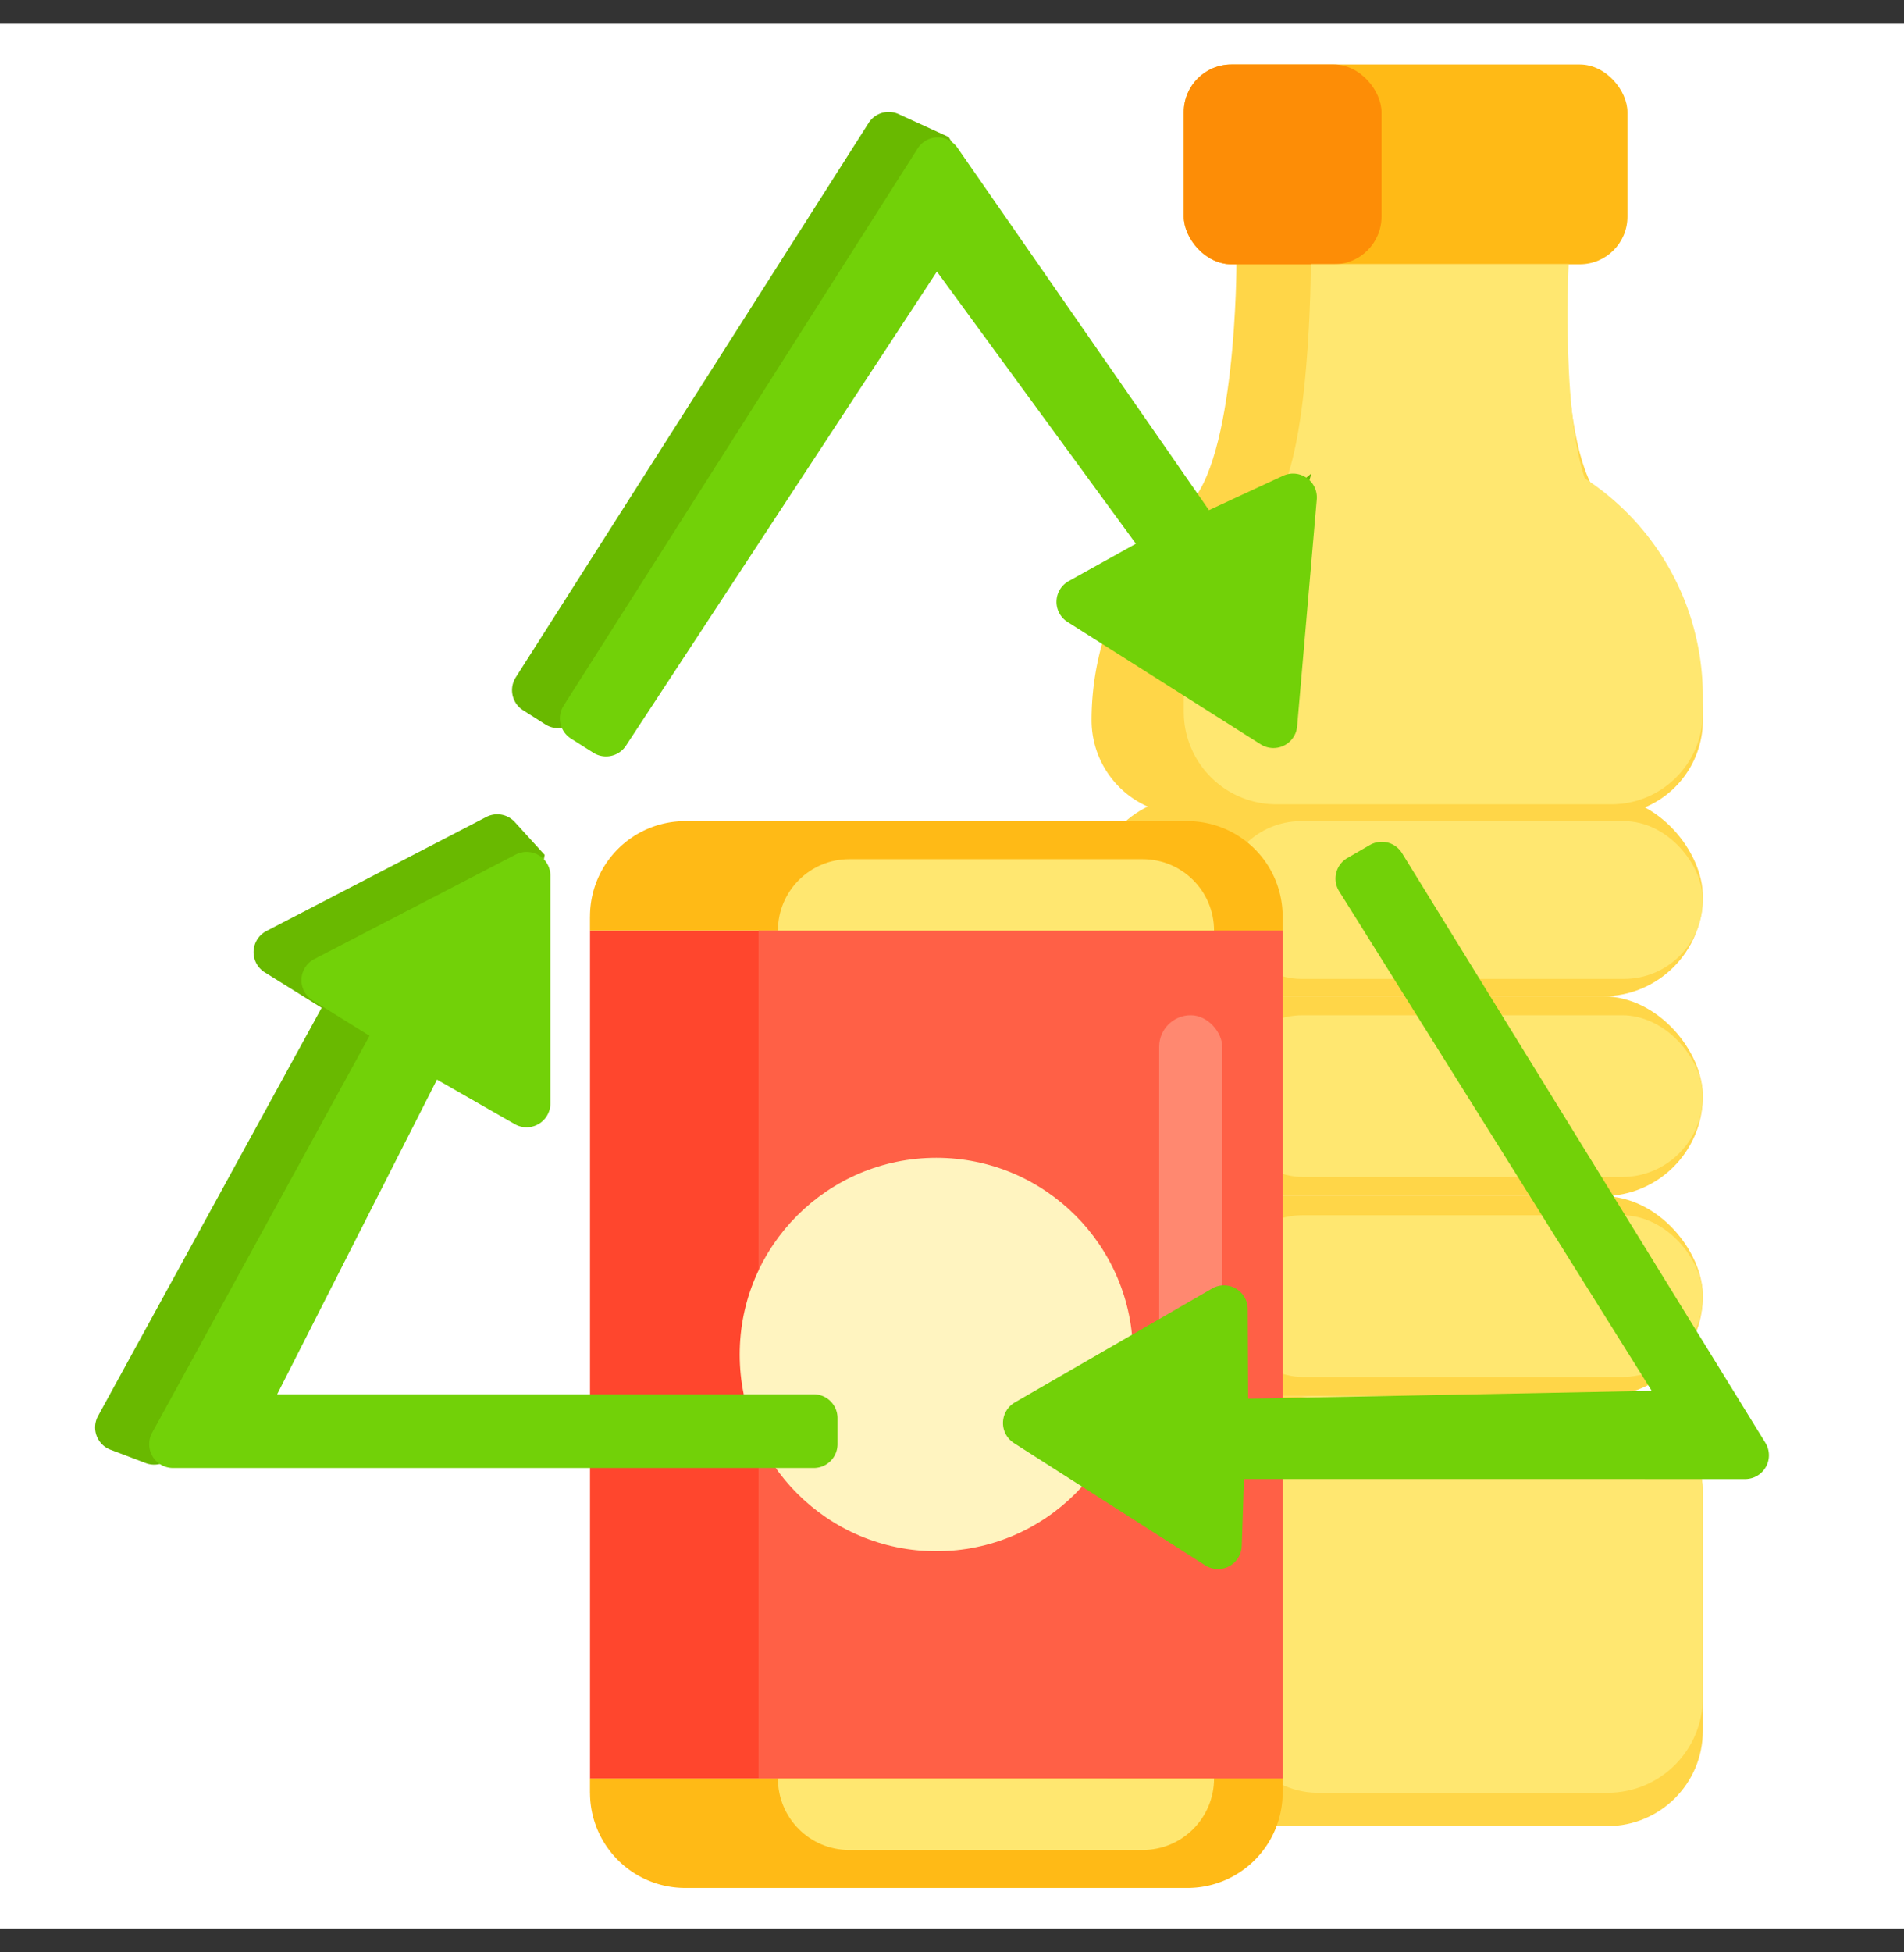 <svg width="40" height="41" fill="none" xmlns="http://www.w3.org/2000/svg"><rect width="100%" height="100%" fill="#333333" stroke="none"/><path fill="#fff" d="M0 .5h40v40H0z"/><rect x="22.932" y="16.727" width="12.842" height="4.196" rx="2.098" fill="#FFD648"/><rect x="25.678" y="17.244" width="10.096" height="3.313" rx="1.656" fill="#FFE770"/><path d="M25.976 5.547h6.958s-.273 4.25.86 5.086c1.132.835-9.893.916-8.856 0 1.037-.916 1.038-5.086 1.038-5.086z" fill="#FFD648"/><rect x="22.932" y="20.922" width="12.842" height="4.196" rx="2.098" fill="#FFD648"/><rect x="24.869" y="1.354" width="9.321" height="4.196" rx="1" fill="#FFBA16"/><rect x="24.869" y="1.354" width="4.154" height="4.196" rx="1" fill="#FD8D06"/><rect x="22.932" y="25.119" width="12.842" height="4.196" rx="2.098" fill="#FFD648"/><rect x="22.932" y="29.316" width="12.842" height="9.032" rx="2" fill="#FFD648"/><rect x="25.678" y="29.316" width="10.096" height="8.333" rx="2" fill="#FFE770"/><path d="M22.932 15.125a5.951 5.951 0 0 1 5.95-5.951h.94a5.951 5.951 0 0 1 5.952 5.951 1.984 1.984 0 0 1-1.984 1.984h-8.875a1.984 1.984 0 0 1-1.983-1.984z" fill="#FFD648"/><path d="M24.87 14.617a5.452 5.452 0 0 1 10.904 0v.352c0 1.061-.86 1.921-1.921 1.921h-7.041a1.943 1.943 0 0 1-1.943-1.942v-.331z" fill="#FFE770"/><path d="M27.538 5.547h5.417s-.212 4.25.669 5.086c.881.835-7.701.916-6.894 0 .808-.916.808-5.086.808-5.086z" fill="#FFE770"/><rect x="25.678" y="21.32" width="10.096" height="3.397" rx="1.698" fill="#FFE770"/><rect x="25.678" y="25.52" width="10.096" height="3.397" rx="1.698" fill="#FFE770"/><path fill="#FF462D" d="M12.395 19.543h14.552v17.808H12.395z"/><path fill="#FF6046" d="M15.935 19.543h11.011v17.808H15.935z"/><rect x="24.352" y="21.32" width="1.325" height="8.716" rx=".662" fill="#FF8870"/><path d="M12.395 19.244a2 2 0 0 1 2-2h10.551a2 2 0 0 1 2 2v.297H12.394v-.297z" fill="#FFBA16"/><path d="M16.343 19.542c0-.828.67-1.499 1.498-1.499h6.165c.828 0 1.499.67 1.499 1.499h-9.162z" fill="#FFE770"/><path d="M12.395 37.647a2 2 0 0 0 2 2h10.551a2 2 0 0 0 2-2v-.298H12.394v.298z" fill="#FFBA16"/><path d="M16.343 37.35c0 .829.67 1.5 1.498 1.5h6.165c.828 0 1.499-.671 1.499-1.5h-9.162z" fill="#FFE770"/><circle cx="19.671" cy="28.445" r="4.131" fill="#FFF4C0"/><path d="M6.756 21.165 2.06 29.736a.5.5 0 0 0 .261.708l.74.281a.5.5 0 0 0 .456-.052l1.438-.963a.5.5 0 0 0 .1-.742l-.237-.276 3.357-6.608 1.755 1.004a.5.5 0 0 0 .742-.355l.77-4.781-.626-.688a.5.5 0 0 0-.6-.107l-4.62 2.395a.5.5 0 0 0-.033.868l1.194.744zM10.835 14.225l7.413-11.642a.5.5 0 0 1 .63-.187l1.051.481 4.463 7.241.687 1.137a.5.5 0 0 0 .748.125l1.724-1.439-1.148 3.904a.5.5 0 0 1-.947.035l-1.04-2.76a.5.5 0 0 0-.067-.124l-4.312-5.775-1.36-.113-6.533 9.957a.5.5 0 0 1-.686.148l-.468-.297a.5.5 0 0 1-.155-.691z" fill="#69B900"/><path d="m7.763 21.752-4.567 8.336a.5.5 0 0 0 .438.74h13.461a.5.5 0 0 0 .5-.5v-.548a.5.5 0 0 0-.5-.5H5.823l3.357-6.608 1.635.935a.5.5 0 0 0 .748-.434V18.39a.5.5 0 0 0-.73-.444l-4.23 2.194a.5.5 0 0 0-.035.868l1.195.744zM26.134 31.06l10.528.001a.5.5 0 0 0 .426-.762l-7.634-12.383a.5.5 0 0 0-.676-.17l-.471.272a.5.5 0 0 0-.174.698L34.7 29.208l-8.478.165-.009-1.883a.5.5 0 0 0-.75-.43l-4.141 2.39a.5.5 0 0 0-.02.855l4.015 2.566a.5.5 0 0 0 .77-.404l.047-1.407zM25.398 10.713 20.112 3.1a.5.5 0 0 0-.832.016L11.84 14.82a.5.5 0 0 0 .155.69l.47.298a.5.5 0 0 0 .685-.148l6.533-9.957 4.18 5.715-1.41.784a.5.5 0 0 0-.025.86l4.057 2.569a.5.5 0 0 0 .766-.38l.412-4.762a.5.5 0 0 0-.709-.497l-1.556.721z" fill="#72D108"/></svg>